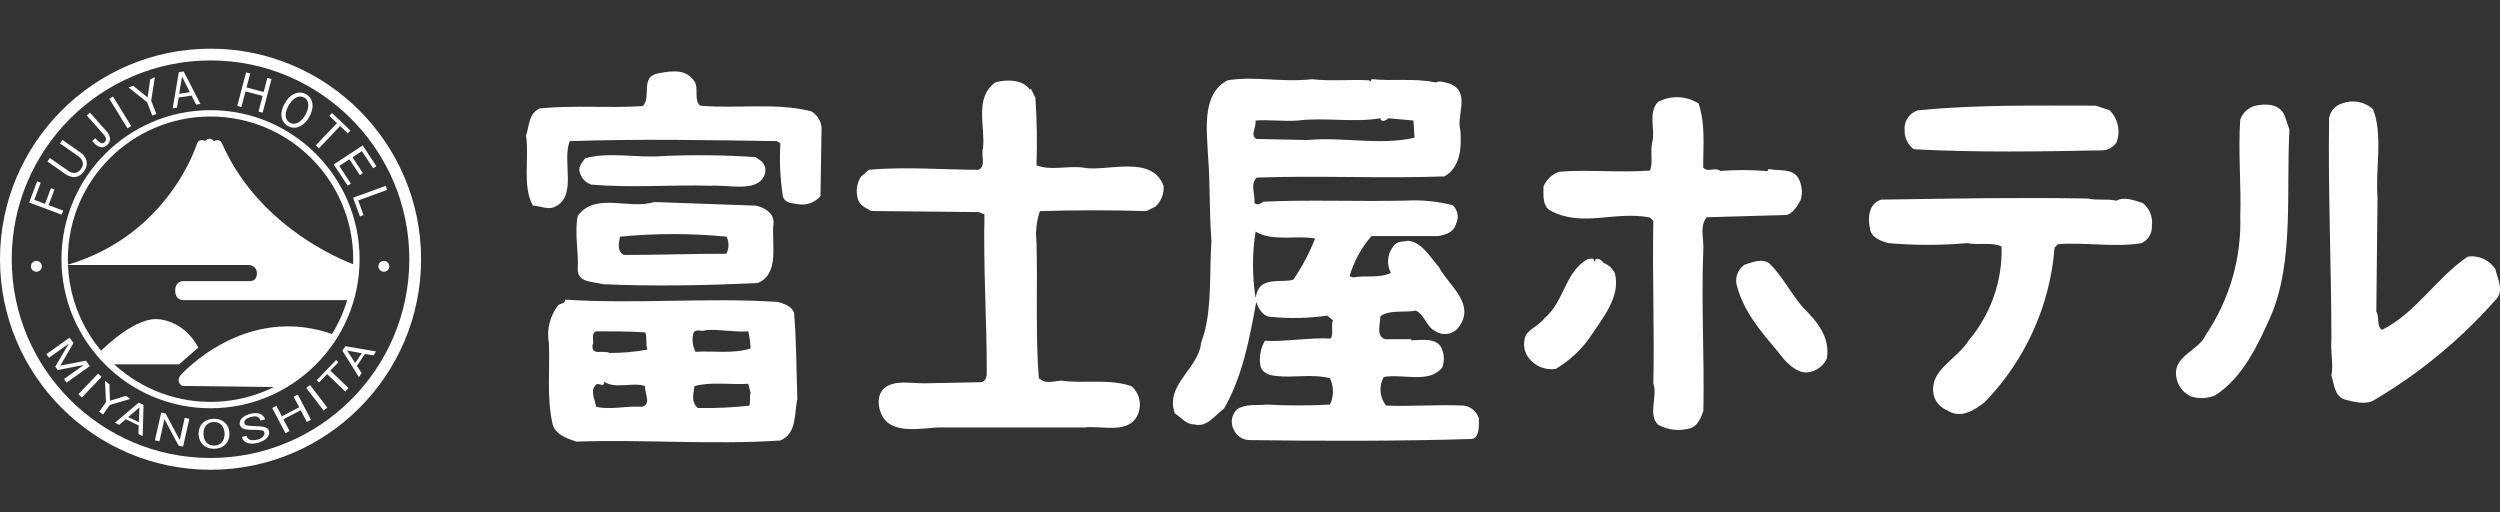 <?xml version="1.0" encoding="utf-8"?>
<!-- Generator: Adobe Illustrator 15.1.0, SVG Export Plug-In . SVG Version: 6.00 Build 0)  -->
<!DOCTYPE svg PUBLIC "-//W3C//DTD SVG 1.1//EN" "http://www.w3.org/Graphics/SVG/1.1/DTD/svg11.dtd">
<svg version="1.1" id="svg" xmlns="http://www.w3.org/2000/svg" xmlns:xlink="http://www.w3.org/1999/xlink" x="0px" y="0px"
	 width="419.531px" height="86px" viewBox="0 254.14 419.531 86" enable-background="new 0 254.14 419.531 86" xml:space="preserve"
	>
<rect x="0" y="254.14" width="419.531" height="86" fill="#333333" stroke="none"/>
<title>logo_FH_ngc</title>
<path fill="#FFFFFF" d="M116.546,267.823c0.772,1.158-0.184,3.07,0.956,4.045c6.342,0.569,12.684-0.57,18.64,0.956
	c0.976,0.571,1.618,1.577,1.728,2.702l-0.184,11.525c-0.947,1.106-2.414,1.618-3.842,1.342c-1.158-0.184-2.298-0.184-2.5-1.544
	c-0.427-2.858-0.555-5.754-0.386-8.64l-0.57-0.386c-11.728-0.185-23.438-0.387-34.78,0c-1.342,3.455,1.342,9.191-2.5,11.029
	c-1.158,0.569-2.5-0.202-3.676-0.202c-1.838-3.272-0.57-8.254-1.158-11.71c0.57-1.728,0.386-3.677,2.298-4.614
	c6.14-0.569,11.14,0,17.298-0.386c1.544-1.544-0.57-5,2.684-5.515C112.888,265.985,115.205,265.727,116.546,267.823z"/>
<path fill="#FFFFFF" d="M172.797,269.183l0.184-0.184l0.772,1.544c0.255,3.776,0.316,7.562,0.184,11.343
	c2.5,0.956,5.184,0,7.886,0.386c3.677,0.772,11.526-2.298,13.438,3.07c0.09,1.294-0.403,2.561-1.342,3.455l-1.544,0.772
	c-5.515-0.184-12.096-0.184-17.868,0c-0.566,1.666-0.761,3.436-0.57,5.184c0.203,7.501-0.184,15.57,0.386,22.868
	c1.158,0.956,2.114,0.57,3.677,0.387c4.044,0.569,8.07-0.387,11.912,0.955c1.232,1.109,1.686,2.843,1.158,4.412
	c-1.342,3.842-6.158,2.114-9.026,2.5h-23.622c-3.07-0.184-9.412,1.839-10.754-2.886c-0.287-0.871-0.287-1.813,0-2.684
	c1.158-2.685,5-1.839,7.353-1.839l9.614-0.184c0.956-0.184,0.956-1.158,0.956-1.838c0-8.843-0.588-17.299-0.386-26.324l-0.956-0.387
	l-18.052-0.184c-0.956-0.569-2.114-0.956-2.298-2.298c-0.285-1.182-0.079-2.428,0.57-3.456l1.342-1.158
	c6.158-0.569,12.684,0,18.383,0c1.342-0.569,0.386-2.5,0.772-3.676c0.386-3.677-1.525-8.456,2.114-11.03
	C168.992,267.456,171.676,267.456,172.797,269.183z"/>
<path fill="#FFFFFF" d="M285.042,271.5c1.158,3.456,0.771,6.912,0.771,10.754c0.957,0.956,1.729-0.184,2.887,0.57
	c2.496-0.193,5.004-0.193,7.5,0c0.184,0.184,0,0,0.459,0l0.129-0.331c1.545,0.386,4.025-0.184,5,1.544
	c0.607,1.127,0.746,2.448,0.387,3.677c-0.57,0.956-1.158,2.114-2.299,2.5l-13.455,0.386c-1.158,1.342-0.57,3.272-0.57,5
	c-0.386,9.614,0.184,18.254,0,27.482c-0.386,1.158-0.955,2.5-2.113,2.886c-1.839,0.581-3.836,0.375-5.516-0.569
	c-1.728-1.729,0-4.798-0.771-6.912c0.201-9.025-0.184-18.052,0-27.28l-0.57-0.569c-5.956-1.158-11.324,1.728-16.71-1.158
	c-1.342-0.772-1.157-2.5-1.157-4.025c0.482-1.188,1.465-2.104,2.684-2.501c4.613-0.386,9.981,0.185,15.184-0.184
	c0.57-1.342,0-3.069,0.387-4.798c0.569-2.114-0.772-4.798,0.955-6.728C280.378,270.103,282.978,270.2,285.042,271.5z"/>
<path fill="#FFFFFF" d="M398.207,272.437c1.729,4.229,0.387,10.185,0.771,14.706l-0.201,19.284c0.568,0.955,0,2.5,0.955,3.069
	c5.771-2.886,9.191-8.842,14.412-12.298c1.818-0.256,3.619,0.57,4.613,2.114c0.387,1.728,1.545,3.677,0,5.184
	c-5.826,6.592-12.648,12.23-20.221,16.71c-1.342,0.956-3.455,0.386-5,0c-1.838-0.57-1.838-2.684-2.297-4.044
	c0.385-2.114-0.184-3.842,0-5.956c0-12.096-0.588-25.552-0.387-37.28c0.211-1.15,1.051-2.088,2.17-2.427
	C394.791,270.829,396.785,271.189,398.207,272.437z"/>
<path fill="#FFFFFF" d="M383.408,273.595l0.791,2.316c-0.57,10.368,0.771,22.06-3.07,31.122c-2.113,4.798-4.797,10.57-9.412,13.456
	c-1.281,0.546-2.719,0.61-4.043,0.184c-1.381-0.634-2.33-1.944-2.5-3.456c-0.387-3.456,3.842-4.228,5-6.912
	c3.979-5.886,6-12.879,5.771-19.981c0.184-4.798-0.387-11.029,0-16.141c0.408-1.128,1.342-1.985,2.5-2.298
	C380.136,271.5,382.636,271.5,383.408,273.595z"/>
<path fill="#FFFFFF" d="M354.015,272.639c1.424,1.404,1.879,3.521,1.158,5.387c-0.506,0.79-1.361,1.288-2.299,1.342
	c-10.367,0.202-21.141,0.386-31.711-0.184c-1.031-0.764-1.609-1.991-1.543-3.272c-0.123-1.502,0.844-2.879,2.297-3.272
	c9.982-0.956,19.596-0.771,29.781-0.771L354.015,272.639z"/>
<path fill="#FFFFFF" d="M127.87,281.279c0.586,0.614,0.739,1.526,0.386,2.298c-1.158,2.887-5.956,1.545-9.026,1.729
	c-6.526-0.184-13.254,0.386-19.982-0.184c-0.844-0.267-1.52-0.903-1.838-1.729c-0.57-1.158,0.202-1.838,0.772-2.684
	c4.026-1.158,8.842,0,13.07-0.386c5.189-0.227,10.388-0.166,15.57,0.184L127.87,281.279z"/>
<path fill="#FFFFFF" d="M355.173,287.824c1.342-0.772,3.068,0,4.41,0.386c1.154,0.921,1.732,2.383,1.527,3.842
	c0.074,1.227-0.613,2.373-1.729,2.887c-4.229,0.771-10-0.202-14.025,0.184l-0.57,0.569c-0.768,9.749-4.916,18.924-11.729,25.938
	c-1.729,1.342-4.025,2.886-6.342,1.342c-1.549-0.612-2.49-2.189-2.299-3.842c0.184-3.272,4.229-5,5.957-7.868
	c3.721-4.39,5.686-10.002,5.514-15.754c-1.543-0.771-3.842-0.184-5.771-0.569c-4.41,0.384-8.844,0.384-13.254,0
	c-1.342-0.387-2.887-0.956-3.07-2.5c-0.385-1.839-0.184-4.045,1.838-4.798c11.912-0.185,23.053-0.387,34.781-0.185
	C351.9,287.824,353.445,287.438,355.173,287.824z"/>
<path fill="#FFFFFF" d="M248.167,324.313c-0.368-1.119-1.335-1.938-2.5-2.114c-4.614-0.202-8.842,0.185-13.069,0
	c-1.086-1.375-1.238-3.267-0.387-4.798c3.271-0.588,7.5,1.158,9.798-1.544c0.382-0.987,0.382-2.083,0-3.069
	c-0.772-2.114-3.456-1.545-5.185-1.545v-0.184h-4.411c-1.544-0.569-0.772-2.5-0.772-3.842c1.545-1.158,4.045-0.57,5.957-0.956
	c1.543,0.772,1.728,2.684,3.271,3.456c1.16,0.769,2.702,0.606,3.677-0.386c3.456-4.026-1.544-7.354-3.07-10.368
	c-1.544-1.728-2.886-4.228-5.184-4.412c-0.956,0.185-1.839,0-2.5,0.956c-0.989,1.265-1.142,2.995-0.386,4.412
	c-1.839,0.956-4.229,0.386-6.342,0.772l-0.589-0.203c0.719-2.485,1.974-4.781,3.677-6.728h11.14c1.158-0.184,2.702-0.57,3.069-2.114
	c0.498-1.038,0.27-2.279-0.569-3.069c-2.567-0.655-5.221-0.916-7.868-0.772c-7.867,0.184-16.544-0.184-23.896,0.184
	c-0.387,0.184-0.957,0.772-1.526,0.184c0.184-1.342-0.772-3.069,0.386-4.228c10.184-0.386,20.938,0.184,31.508-0.202
	c2.684-1.544,2.887-4.798,2.684-7.684c-0.771-2.501,1.839-6.526-1.838-7.887c-0.771-0.184-1.544-0.569-2.297-0.184
	c-3.457-0.772-7.115-0.184-10.754-0.57l-0.185,0.387c-0.184,0-0.184,0-0.184-0.185c-3.069-0.184-6.526,0.185-9.614-0.184
	c-5.184,0.57-9.614-0.569-14.21,0.184c-4.412,2.298-3.456,8.456-3.272,12.685c0.386,5,0.184,9.412,0.57,14.21
	c-0.386,5.515,0.184,12.298-1.728,17.096c-0.386,4.412-6.158,7.114-4.412,11.912c0.956,0.569,1.838,1.838,3.272,1.838
	c2.114,0.57,3.456-1.544,5-2.684c3.07-5.386,4.228-11.526,5.386-17.868c0.386,1.158,1.158,2.5,2.5,2.5
	c3.134,0.316,6.294,0.248,9.412-0.202l0.956,0.772c-0.387,0.956,0.184,2.298-0.387,3.069c-3.455-0.184-7.867,0.57-11.029,0.387
	c-0.715,1.219-0.987,2.646-0.771,4.044c0.184,1.342,1.525,1.728,2.5,1.838c3.069,0.387,5.955-0.386,9.191,0.387
	c0.672,1.4,0.672,3.029,0,4.43c-3.521,0.191-7.051,0.191-10.57,0c-1.545,0.184-3.456-0.202-5,0.772
	c-0.947,0.892-1.18,2.307-0.57,3.456c0.452,0.992,1.412,1.656,2.5,1.728c11.912,0.184,25.553,0.184,37.464-0.184
	C248.332,327.586,248.167,325.471,248.167,324.313z M210.684,274.368c2.298-0.185,4.614,0.184,7.096,0
	c4.431-0.57,9.614,0.386,13.843-0.387c0.201,0.772,0.955,0.387,1.342,0l4.229,0.387l0.184,2.886
	c-5.957,1.342-11.912-0.184-18.07,0.386l-8.457-0.184C209.729,276.868,210.869,275.526,210.684,274.368z M217.027,301.078
	c-1.839,0.569-5.387-0.57-6.141,2.298l-0.184,0.771c-0.577-3.69-0.577-7.448,0-11.14c2.887,1.729,6.912,0.57,9.982,1.158
	C219.736,296.603,218.507,298.924,217.027,301.078z"/>
<path fill="#FFFFFF" d="M129.8,291.72c0.184-1.728-1.342-2.684-2.886-3.069l-17.096-0.606c-4.412,1.342-9.798-1.729-12.868,2.298
	c-0.57,3.069,0.184,5.956,0,9.191c0.184,2.113,2.703,1.838,4.228,2.298c8.456,0.386,17.298,0.202,25.938-0.185
	C130.94,300.122,129.414,294.92,129.8,291.72z M121.933,296.721c-5.772,0-11.526,0.202-17.298,0.202
	c-1.158-0.772-0.772-2.114-0.588-3.07c5.941-0.575,11.926-0.575,17.868,0c0.449,0.877,0.449,1.917,0,2.794L121.933,296.721z"/>
<path fill="#FFFFFF" d="M267.56,298.008c0.184,0,0.184-0.386,0.184-0.386c0.589-0.184,0.957,0.202,1.342,0.569h-0.184
	c0.931,0.291,1.697,0.958,2.114,1.839c0.956,4.025-2.114,7.5-4.228,10.754c-1.519,2.15-3.48,3.948-5.754,5.275
	c-1.672,0.227-3.34-0.428-4.412-1.728c-0.746-0.914-1.031-2.121-0.771-3.272c0.184-1.544,2.297-2.114,3.271-3.456
	c3.456-2.886,3.456-7.886,7.354-10C266.972,297.622,267.359,297.236,267.56,298.008z"/>
<path fill="#FFFFFF" d="M302.525,305.692c2.5,2.5,4.613,5,4.043,8.64c-0.613,1.277-1.846,2.146-3.254,2.298
	c-1.838,0.184-3.676-1.729-4.797-3.272c-3.07-3.677-5.956-6.912-7.114-11.525c-0.237-1.26,0.288-2.541,1.342-3.272
	c1.342-0.386,2.886-1.158,4.228-0.184C299.251,300.692,300.41,303.192,302.525,305.692z"/>
<path fill="#FFFFFF" d="M133.256,306.647c-0.386-1.157-1.728-1.544-2.702-1.838c-11.71-0.772-23.64,0.386-35.736-0.386
	c0,0.771-0.772,0.569-1.158,0.956c-1.397,1.796-1.959,4.104-1.544,6.342c0.184,4.614-0.386,9.025,0.588,13.456
	c0.386,1.838,2.298,2.5,4.026,3.07c11.342-0.387,22.868,0.569,34.192-0.185c2.886-1.158,2.316-4.613,2.886-6.911
	C133.642,316.446,133.642,311.059,133.256,306.647z M107.704,322.402c-2.684-0.185-5.184,0.569-7.684,0
	c-0.184-1.343-1.158-2.887,0.184-3.843c0.386,0,1.342,0.57,1.158-0.386c1.838,1.342,5,0,6.912,0.772
	C108.09,320.104,109.432,322.015,107.704,322.402z M102.318,313.376c-1.158-0.57-3.07,0.57-2.886-1.342
	c0.386-0.57-0.386-1.839,0.588-2.298c2.684,0,5.515,0,8.254,0.184c0.386,0.772,0,2.114,0.386,2.886
	C106.568,313.186,104.445,313.378,102.318,313.376z M125.756,322.218c-2.87,0.314-5.754,0.443-8.64,0.387
	c-1.158-0.956-0.772-2.298-0.57-3.677c2.886-0.772,6.158-0.184,9.026-0.386l0.386,1.544
	C125.756,320.674,125.958,321.63,125.756,322.218z M116.73,313.174c-0.504-0.941-0.642-2.033-0.386-3.07
	c0.386-0.955,1.342-0.184,2.114-0.569c2.298-0.184,4.614,0.386,7.114,0.202c0.211,0.948,0.34,1.915,0.386,2.886
	C122.889,313.559,119.8,312.99,116.73,313.174z"/>
<g>
	<g>
		<g>
			<path fill="#FFFFFF" d="M35.33,332.971C15.85,332.971,0,317.12,0,297.638c0-19.482,15.85-35.33,35.33-35.33
				c19.482,0,35.333,15.848,35.333,35.33C70.663,317.12,54.812,332.971,35.33,332.971z M35.33,264.281
				c-18.39,0-33.361,14.962-33.361,33.357s14.969,33.357,33.361,33.357c18.396,0,33.361-14.962,33.361-33.357
				C68.689,279.243,53.725,264.281,35.33,264.281z"/>
			<path fill="#FFFFFF" d="M35.33,322.65c-13.791,0-25.013-11.221-25.013-25.012c0-13.789,11.221-25.012,25.013-25.012
				c13.794,0,25.014,11.223,25.014,25.012C60.341,311.429,49.122,322.65,35.33,322.65z M35.33,273.693
				c-13.201,0-23.943,10.743-23.943,23.945c0,13.206,10.743,23.943,23.943,23.943c13.203,0,23.944-10.737,23.944-23.943
				C59.273,284.436,48.532,273.693,35.33,273.693z"/>
			<g>
				<g>
					<path fill="#FFFFFF" d="M10.355,290.168l-0.026-0.01l-5.428-2.032l0.007-0.026l1.322-3.533l0.022,0.01l0.581,0.215
						l-0.011,0.025l-1.068,2.86l1.803,0.673l0.985-2.623l0.02,0.008l0.574,0.217l-0.981,2.621l2.454,0.919l-0.011,0.024
						L10.355,290.168z"/>
				</g>
				<g>
					<path fill="#FFFFFF" d="M12.425,283.845c-0.693,0-1.269-0.365-1.426-0.476l-3.039-2.125l0.015-0.021l0.393-0.57l0.024,0.016
						l3.107,2.167c0.294,0.208,0.634,0.325,0.95,0.325c0.443,0,0.838-0.229,1.134-0.656c0.8-1.142-0.094-1.898-0.388-2.104
						l-3.125-2.185l0.013-0.018l0.397-0.574l0.022,0.015l3.021,2.108c0.511,0.359,0.862,0.844,0.989,1.368
						c0.142,0.573,0.011,1.167-0.375,1.719C13.673,283.506,13.096,283.845,12.425,283.845z"/>
				</g>
				<g>
					<path fill="#FFFFFF" d="M17.092,278.857c-0.445,0-0.908-0.264-1.362-0.772l-0.252-0.279l0.531-0.475l0.234,0.261
						c0.257,0.289,0.564,0.583,0.897,0.583c0.143,0,0.283-0.057,0.412-0.175c0.223-0.198,0.289-0.44,0.191-0.728
						c-0.061-0.191-0.188-0.385-0.386-0.612l-2.803-3.14l0.535-0.478l0.021,0.02l2.763,3.094c0.346,0.385,0.548,0.791,0.588,1.173
						c0.048,0.431-0.118,0.825-0.469,1.142C17.708,278.726,17.403,278.857,17.092,278.857z"/>
				</g>
				<g>
					<path fill="#FFFFFF" d="M21.392,275.677l-0.013-0.021l-3.044-4.938l0.628-0.384l0.011,0.021l3.042,4.937L21.392,275.677z"/>
				</g>
				<g>
					<path fill="#FFFFFF" d="M25.554,273.533l-0.007-0.023l-0.864-2.219l-3.107-2.462l0.778-0.298l0.011,0.008l2.406,1.956
						l0.451-3.081l0.015-0.006l0.75-0.294l-0.005,0.044l-0.614,3.866l0.872,2.242l-0.021,0.008L25.554,273.533z"/>
				</g>
				<g>
					<path fill="#FFFFFF" d="M28.98,272.307l0.005-0.033l1.022-6.021l0.816-0.127l0.007,0.017l2.805,5.441l-0.033,0.005
						l-0.695,0.108l-0.005-0.015l-0.759-1.507l-2.167,0.333l-0.267,1.686L28.98,272.307z M30.543,266.981l-0.469,2.901l1.787-0.274
						L30.543,266.981z"/>
				</g>
				<g>
					<path fill="#FFFFFF" d="M44.078,273.043l-0.695-0.181l0.007-0.027l0.682-2.605l-2.877-0.751l-0.689,2.628l-0.688-0.178
						l0.005-0.027l1.471-5.612l0.691,0.178l-0.006,0.027l-0.608,2.326l2.873,0.752l0.616-2.352l0.695,0.184l-0.007,0.026
						L44.078,273.043z"/>
				</g>
				<g>
					<path fill="#FFFFFF" d="M49.363,275.572c-0.368,0-0.726-0.096-1.064-0.291c-0.596-0.351-0.961-0.896-1.053-1.588
						c-0.09-0.689,0.103-1.471,0.557-2.254c0.653-1.123,1.57-1.767,2.513-1.767c0.371,0,0.731,0.098,1.068,0.296
						c1.211,0.706,1.414,2.248,0.491,3.833C51.222,274.928,50.306,275.572,49.363,275.572z M50.389,270.34
						c-0.686,0-1.393,0.539-1.936,1.477c-0.358,0.619-0.537,1.217-0.511,1.728c0.026,0.528,0.258,0.935,0.682,1.179
						c0.211,0.119,0.438,0.186,0.669,0.186c0.688,0,1.395-0.538,1.941-1.476c0.355-0.616,0.531-1.212,0.509-1.727
						c-0.026-0.527-0.261-0.934-0.68-1.182C50.849,270.402,50.621,270.34,50.389,270.34z"/>
				</g>
				<g>
					<path fill="#FFFFFF" d="M53.506,279.043l-0.52-0.502l3.564-3.745l-1.287-1.222l0.45-0.469l0.019,0.015l3.081,2.926l-0.45,0.473
						l-0.019-0.019l-1.27-1.209L53.506,279.043z"/>
				</g>
				<g>
					<path fill="#FFFFFF" d="M58.339,285.298l-0.013-0.02l-2.328-3.539l0.024-0.013l4.846-3.186l0.011,0.02l2.281,3.47l-0.537,0.351
						l-1.897-2.881l-1.57,1.029l1.745,2.655l-0.02,0.015l-0.504,0.329l-1.746-2.656l-1.695,1.113l1.943,2.958L58.339,285.298z"/>
				</g>
				<g>
					<path fill="#FFFFFF" d="M60.398,290.464l-0.007-0.022l-1.138-3.127l0.022-0.005l5.454-1.983L64.976,286l-0.026,0.012
						l-4.838,1.759l0.897,2.471L60.398,290.464z"/>
				</g>
			</g>
			<path fill="#FFFFFF" d="M11.213,298.613h30.583c0,0,1.311,0.075,1.311,1.4c0,0,0.105,1.302-1.243,1.302H30.769
				c0,0-1.366-0.06-1.366,1.575c0,0-0.103,1.615,1.388,1.615h27.925c0,0,1.296-3.356,0.987-5.865c0,0-15.855-5.327-22.482-20.51
				c0,0-0.406-0.852-1.322-0.292c0,0-0.626-0.918-1.454-0.045c0,0-0.917-0.469-1.345,0.313
				C33.102,278.108,28.508,293.572,11.213,298.613z"/>
			<path fill="#FFFFFF" d="M30.058,315.278h-11.89l-1.614-1.879c0,0,5.443-5.711,9.605-5.711c0,0,4.502-0.135,7.12,4.771
				L30.058,315.278z"/>
			<path fill="#FFFFFF" d="M30.596,318.905c0,0-1.144-0.536-0.338-1.748c0,0,10.881-12.425,25.997-6.779
				c0,0-3.561,5.575-8.934,8.731L30.596,318.905z"/>
			<g>
				<g>
					<path fill="#FFFFFF" d="M11.171,318.343l-0.43-0.603l0.024-0.015l3.298-2.339l-4.388,0.852l-0.397-0.564l0.007-0.015
						l2.245-3.842l-3.322,2.353l-0.427-0.603l0.019-0.015l3.879-2.748l0.647,0.911l-0.007,0.015l-2.199,3.762l4.296-0.833
						l0.653,0.917l-0.021,0.017L11.171,318.343z"/>
				</g>
				<g>
					<path fill="#FFFFFF" d="M13.745,320.838l-0.018-0.017l-0.564-0.537l0.018-0.021l3.285-3.438l0.581,0.556l-0.019,0.019
						L13.745,320.838z"/>
				</g>
				<g>
					<path fill="#FFFFFF" d="M17.298,323.698l-0.653-0.466l1.14-1.606l-0.166-3.561l0.741,0.531l0.001,0.008l0.092,2.786
						l2.671-0.827l0.011,0.006l0.727,0.519l-0.052,0.015l-3.37,0.988L17.298,323.698z"/>
				</g>
				<g>
					<path fill="#FFFFFF" d="M23.947,327.334l-0.725-0.35v-0.017l0.054-1.426l-2.179-1.056l-1.094,0.954l-0.015-0.009l-0.711-0.346
						l0.028-0.024l3.971-3.349l0.015,0.009l0.796,0.383v0.015L23.947,327.334z M21.51,324.13l1.791,0.862l0.103-2.491L21.51,324.13z
						"/>
				</g>
				<g>
					<path fill="#FFFFFF" d="M30.721,329.092l-0.754-0.17l-0.005-0.011l-2.366-4.438l-0.838,3.721l-0.759-0.169l1.052-4.66
						l0.746,0.171l0.002,0.008l2.366,4.438l0.838-3.729l0.77,0.177L30.721,329.092z"/>
				</g>
				<g>
					<path fill="#FFFFFF" d="M35.896,329.45c-1.509,0-2.539-0.993-2.57-2.466c-0.015-0.74,0.222-1.378,0.68-1.844
						c0.459-0.459,1.101-0.711,1.862-0.726c0.024-0.002,0.046-0.002,0.072-0.002c1.504,0,2.533,0.992,2.563,2.467
						c0.028,1.509-0.989,2.541-2.537,2.568C35.942,329.448,35.92,329.45,35.896,329.45z M35.922,324.951
						c-0.013,0-0.031,0.002-0.041,0.002c-1.079,0.019-1.759,0.811-1.732,2.014c0.021,1.184,0.713,1.948,1.761,1.948
						c0.013,0,0.031,0,0.046,0c1.074-0.022,1.757-0.816,1.732-2.017C37.663,325.715,36.975,324.951,35.922,324.951z"/>
				</g>
				<g>
					<path fill="#FFFFFF" d="M42.31,328.59c-0.469,0-0.862-0.106-1.173-0.316c-0.371-0.254-0.478-0.573-0.548-0.785l-0.011-0.027
						l0.025-0.008l0.759-0.19l0.007,0.021c0.064,0.183,0.188,0.527,0.624,0.66c0.143,0.042,0.307,0.064,0.489,0.064
						c0.322,0,0.599-0.064,0.702-0.089c0.901-0.231,1.278-0.782,1.177-1.186c-0.098-0.373-0.36-0.442-1.761-0.461
						c-1.195-0.013-2.14-0.024-2.355-0.871c-0.195-0.758,0.542-1.508,1.791-1.827c0.202-0.048,0.517-0.109,0.858-0.109
						c0.438,0,0.8,0.098,1.074,0.3c0.309,0.237,0.438,0.506,0.511,0.716l0.011,0.027l-0.785,0.204l-0.011-0.021
						c-0.072-0.225-0.228-0.679-0.936-0.679c-0.178,0-0.386,0.031-0.614,0.089c-0.831,0.211-1.243,0.599-1.125,1.057
						c0.107,0.421,0.379,0.431,1.882,0.489l0.021,0.002c1.378,0.051,2.046,0.148,2.226,0.854c0.204,0.814-0.581,1.618-1.908,1.96
						C42.915,328.547,42.6,328.59,42.31,328.59z"/>
				</g>
				<g>
					<path fill="#FFFFFF" d="M47.905,326.838l-0.013-0.022l-2.209-4.211l0.023-0.01l0.669-0.353l0.011,0.021l0.914,1.741
						l2.902-1.524l-0.928-1.759l0.026-0.011l0.674-0.355l0.013,0.022l2.204,4.208l-0.021,0.011l-0.678,0.358l-0.011-0.023
						l-1.022-1.952l-2.899,1.521l1.033,1.975l-0.02,0.011L47.905,326.838z"/>
				</g>
				<g>
					<path fill="#FFFFFF" d="M54.301,323.028l-0.017-0.02l-2.897-3.764l0.022-0.016l0.616-0.477l0.015,0.021l2.894,3.767
						l-0.024,0.019L54.301,323.028z"/>
				</g>
				<g>
					<path fill="#FFFFFF" d="M57.948,319.841l-0.02-0.017l-3.037-2.911l-1.346,1.408l-0.02-0.019l-0.373-0.358l0.018-0.017
						l3.23-3.375l0.019,0.019l0.375,0.358l-0.019,0.017l-1.336,1.398l3.055,2.927l-0.018,0.017L57.948,319.841z"/>
				</g>
				<g>
					<path fill="#FFFFFF" d="M60.229,317.42l-0.025-0.033l-2.75-4.406l0.499-0.744l0.018,0.002l5.147,0.879l-0.022,0.036
						l-0.427,0.635l-0.015-0.002l-1.406-0.262l-1.349,2.01l0.783,1.219l-0.011,0.015L60.229,317.42z M58.253,312.969l1.346,2.098
						l1.105-1.647L58.253,312.969z"/>
				</g>
			</g>
			<g>
				<path fill="#FFFFFF" d="M6.105,297.916c0.509,0,0.916,0.408,0.916,0.914c0,0.505-0.406,0.913-0.916,0.913
					s-0.916-0.408-0.916-0.913C5.189,298.318,5.601,297.916,6.105,297.916z"/>
			</g>
			<g>
				<path fill="#FFFFFF" d="M64.415,297.916c0.509,0,0.916,0.408,0.916,0.914c0,0.505-0.407,0.913-0.916,0.913
					c-0.506,0-0.912-0.408-0.912-0.913C63.501,298.318,63.913,297.916,64.415,297.916z"/>
			</g>
		</g>
	</g>
</g>
</svg>
